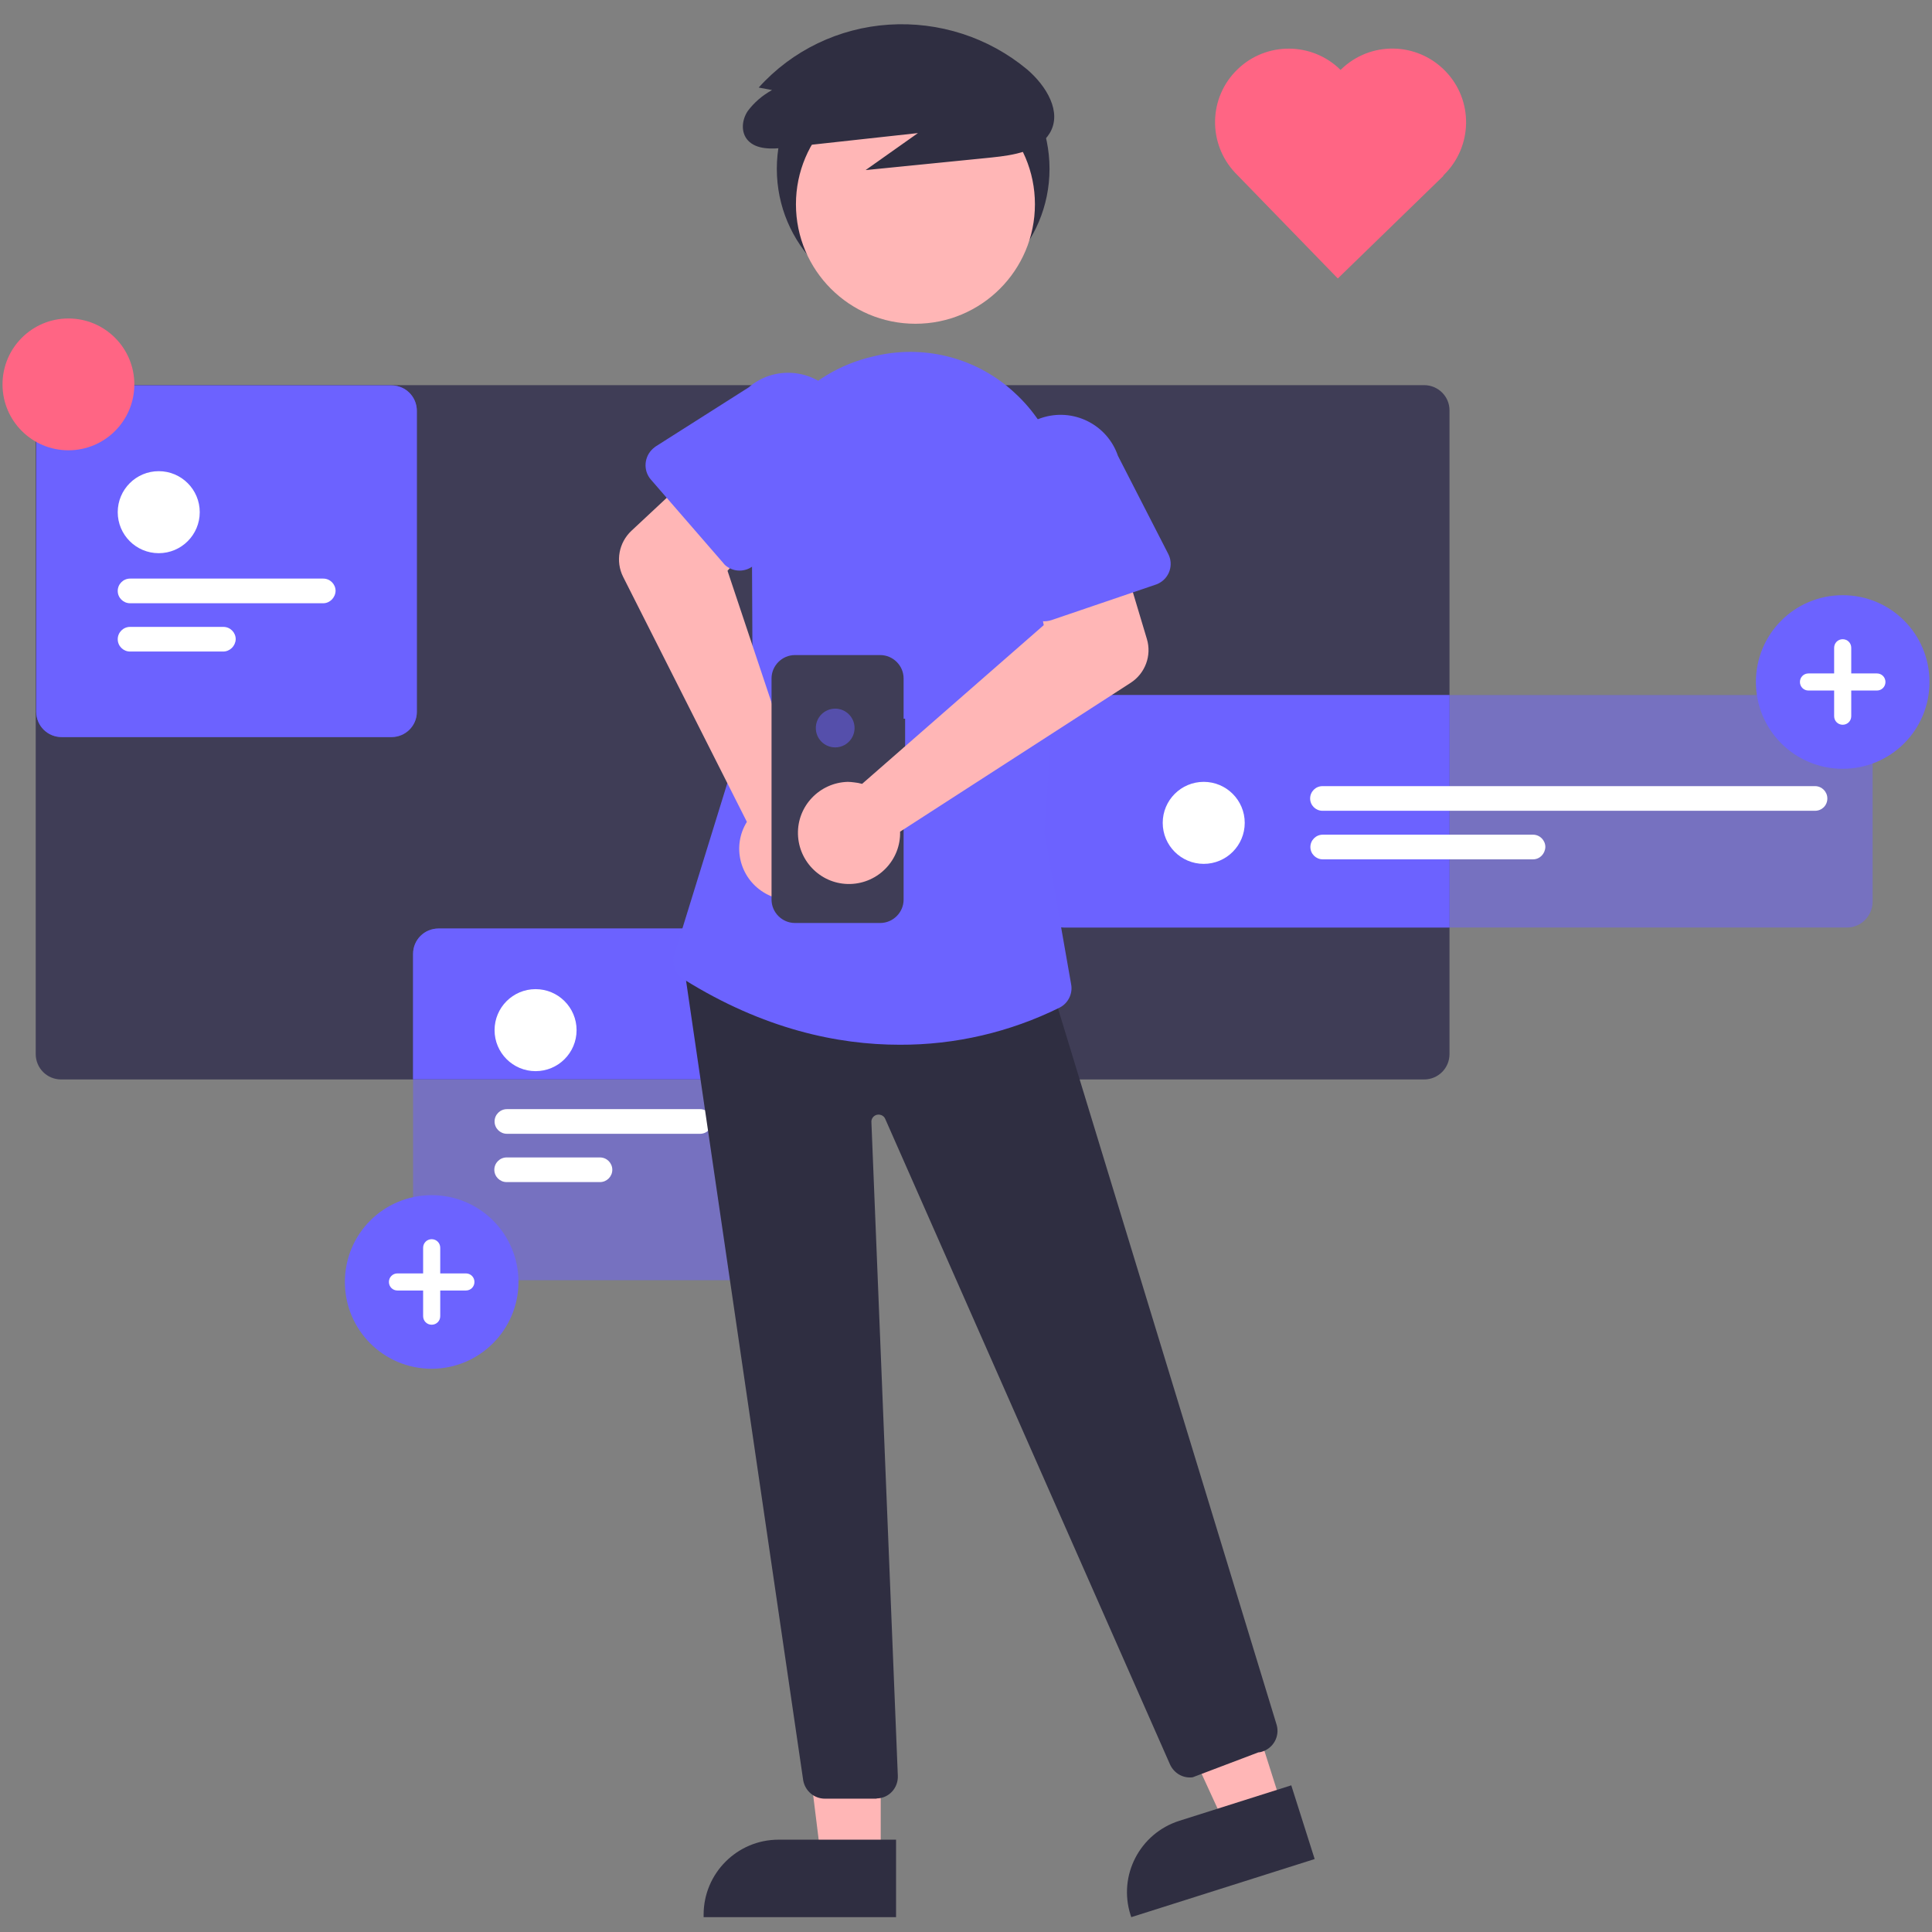 <?xml version="1.0" encoding="utf-8"?>
<!-- Generator: Adobe Illustrator 28.2.0, SVG Export Plug-In . SVG Version: 6.00 Build 0)  -->
<svg version="1.1" id="_x30_3" xmlns="http://www.w3.org/2000/svg" xmlns:xlink="http://www.w3.org/1999/xlink" x="0px" y="0px"
	 viewBox="0 0 768 768" style="enable-background:new 0 0 768 768;" xml:space="preserve">
<rect x="0" y="0" width="768" height="768" fill="#808080" stroke="none"/>
<style type="text/css">
	.st0{display:none;}
	.st1{display:inline;fill:#3F3D56;}
	.st2{display:inline;fill:#6C63FF;}
	.st3{display:inline;opacity:0.5;fill:#6C63FF;enable-background:new    ;}
	.st4{display:inline;fill:#FFFFFF;}
	.st5{display:inline;fill:#FF6584;}
	.st6{fill:#3F3D56;}
	.st7{fill:#6C63FF;}
	.st8{opacity:0.5;fill:#6C63FF;enable-background:new    ;}
	.st9{fill:#FFFFFF;}
	.st10{fill:#FF6584;}
	.st11{fill:#2F2E41;}
	.st12{fill:#FFB6B6;}
</style>
<g id="_x30_1ver." class="st0">
	<path class="st1" d="M546.2,208.1H23.5c-5.4,0-9.7,4.3-9.7,9.7v246.7c0,5.4,4.4,9.7,9.7,9.7h522.7c5.4,0,9.7-4.4,9.7-9.7V217.9
		C555.9,212.5,551.6,208.2,546.2,208.1z"/>
	<path class="st2" d="M408.1,327c-5.4,0-9.7,4.3-9.7,9.7v69.7c0,5.4,4.3,9.7,9.7,9.7h147.8V327H408.1z"/>
	<path class="st3" d="M735.4,416.1H408.1c-5.4,0-9.7-4.4-9.7-9.7v-69.7c0-5.4,4.4-9.7,9.7-9.7h327.3c5.4,0,9.7,4.4,9.7,9.7v69.7
		C745.1,411.8,740.8,416.1,735.4,416.1z"/>
	<circle class="st4" cx="461.7" cy="376" r="15.8"/>
	<path class="st4" d="M723.1,371.5H507.3c-2.6,0-4.7-2.1-4.7-4.7c0-2.6,2.1-4.7,4.7-4.7l0,0h215.9c2.6,0,4.7,2.1,4.7,4.7
		C727.8,369.4,725.7,371.5,723.1,371.5z"/>
	<path class="st4" d="M614.9,390H507.3c-2.6,0-4.7-2.1-4.7-4.7c0-2.6,2.1-4.7,4.7-4.7c0,0,0,0,0,0h107.7c2.6,0,4.7,2.1,4.7,4.7
		C619.6,387.9,617.5,390,614.9,390z"/>
	<path class="st2" d="M733.7,355.3c-18.4,0-33.3-14.9-33.3-33.3c0-18.4,14.9-33.3,33.3-33.3S767,303.7,767,322c0,0,0,0,0,0
		C767,340.4,752.1,355.3,733.7,355.3z"/>
	<path class="st4" d="M746.8,318.8H737v-9.9c0-1.8-1.5-3.3-3.3-3.3c-1.8,0-3.3,1.5-3.3,3.3v9.9h-9.9c-1.8,0-3.3,1.5-3.3,3.3
		c0,1.8,1.5,3.3,3.3,3.3c0,0,0,0,0,0h9.9v9.9c0,1.8,1.5,3.3,3.3,3.3c1.8,0,3.3-1.5,3.3-3.3v-9.9h9.9c1.8,0,3.3-1.5,3.3-3.3
		C750.1,320.2,748.7,318.8,746.8,318.8z"/>
	<path class="st2" d="M294.7,416.6H168.2c-5.4,0-9.7,4.4-9.7,9.7v48h145.9v-48C304.4,421,300,416.6,294.7,416.6z"/>
	<path class="st3" d="M294.7,551.5H168.2c-5.4,0-9.7-4.4-9.7-9.7V426.3c0-5.4,4.4-9.7,9.7-9.7h126.5c5.4,0,9.7,4.4,9.7,9.7v115.5
		C304.4,547.1,300,551.5,294.7,551.5z"/>
	<circle class="st4" cx="205.5" cy="455.6" r="15.8"/>
	<path class="st4" d="M268.5,495.3h-74.1c-2.6,0-4.7-2.1-4.7-4.7c0-2.6,2.1-4.7,4.7-4.7c0,0,0,0,0,0h74.1c2.6,0,4.7,2.1,4.7,4.7
		C273.2,493.2,271.1,495.3,268.5,495.3C268.5,495.3,268.5,495.3,268.5,495.3z"/>
	<path class="st4" d="M230.1,513.8h-35.8c-2.6,0-4.7-2.1-4.7-4.7c0-2.6,2.1-4.7,4.7-4.7h35.8c2.6,0,4.7,2.1,4.7,4.7
		C234.8,511.7,232.7,513.8,230.1,513.8z"/>
	<path class="st2" d="M165.6,585.4c-18.4,0-33.3-14.9-33.3-33.3c0-18.4,14.9-33.3,33.3-33.3s33.3,14.9,33.3,33.3l0,0
		C198.9,570.5,183.9,585.4,165.6,585.4z"/>
	<path class="st4" d="M178.7,548.8h-9.9V539c0-1.8-1.5-3.3-3.3-3.3c-1.8,0-3.3,1.5-3.3,3.3c0,0,0,0,0,0v9.9h-9.9
		c-1.8,0-3.3,1.5-3.3,3.3c0,1.8,1.5,3.3,3.3,3.3h9.9v9.9c0,1.8,1.5,3.3,3.3,3.3c1.8,0,3.3-1.5,3.3-3.3c0,0,0,0,0,0v-9.9h9.9
		c1.8,0,3.3-1.5,3.3-3.3C182,550.3,180.5,548.8,178.7,548.8L178.7,548.8z"/>
	<path class="st2" d="M150.2,343.2H23.7c-5.4,0-9.7-4.4-9.7-9.7V218c0-5.4,4.4-9.7,9.7-9.7h126.5c5.4,0,9.7,4.4,9.7,9.7v115.5
		C159.9,338.8,155.5,343.2,150.2,343.2z"/>
	<circle class="st2" cx="60.9" cy="256.9" r="15.8"/>
	<path class="st2" d="M124,291.8H49.9c-2.6,0-4.7-2.1-4.7-4.7c0-2.6,2.1-4.7,4.7-4.7H124c2.6,0,4.7,2.1,4.7,4.7
		C128.7,289.7,126.6,291.8,124,291.8z"/>
	<path class="st2" d="M85.6,310.4H49.9c-2.6,0-4.7-2.1-4.7-4.7c0-2.6,2.1-4.7,4.7-4.7c0,0,0,0,0,0h35.8c2.6,0,4.7,2.1,4.7,4.7
		C90.3,308.2,88.2,310.4,85.6,310.4C85.6,310.4,85.6,310.4,85.6,310.4z"/>
	<path class="st3" d="M150.2,343.2H23.7c-5.4,0-9.7-4.4-9.7-9.7V218c0-5.4,4.4-9.7,9.7-9.7h126.5c5.4,0,9.7,4.4,9.7,9.7v115.5
		C159.9,338.8,155.5,343.2,150.2,343.2z"/>
	<circle class="st4" cx="60.9" cy="256.9" r="15.8"/>
	<path class="st4" d="M124,291.8H49.9c-2.6,0-4.7-2.1-4.7-4.7c0-2.6,2.1-4.7,4.7-4.7H124c2.6,0,4.7,2.1,4.7,4.7
		C128.7,289.7,126.6,291.8,124,291.8z"/>
	<path class="st4" d="M85.6,310.4H49.9c-2.6,0-4.7-2.1-4.7-4.7c0-2.6,2.1-4.7,4.7-4.7c0,0,0,0,0,0h35.8c2.6,0,4.7,2.1,4.7,4.7
		C90.3,308.2,88.2,310.4,85.6,310.4C85.6,310.4,85.6,310.4,85.6,310.4z"/>
	<circle class="st5" cx="26.3" cy="207.9" r="25.3"/>
</g>
<g id="_x30_2ver.">
	<path class="st6" d="M566.1,153.1H24.3c-5.6,0-10.1,4.5-10.1,10.1v255.8c0,5.6,4.5,10.1,10.1,10.1h541.8c5.6,0,10.1-4.5,10.1-10.1
		V163.1C576.2,157.6,571.7,153.1,566.1,153.1z"/>
	<path class="st7" d="M423,276.3c-5.6,0-10.1,4.5-10.1,10.1v72.2c0,5.6,4.5,10.1,10.1,10.1h153.2v-92.4H423z"/>
	<path class="st8" d="M734.3,368.7H423c-5.6,0-10.1-4.5-10.1-10.1v-72.2c0-5.6,4.5-10.1,10.1-10.1h311.3c5.6,0,10.1,4.5,10.1,10.1
		v72.2C744.3,364.1,739.8,368.7,734.3,368.7z"/>
	<circle class="st9" cx="478.5" cy="327.1" r="16.3"/>
	<path class="st9" d="M721.5,322.3H525.7c-2.7,0-4.9-2.2-4.9-4.9c0-2.7,2.2-4.9,4.9-4.9l0,0h195.8c2.7,0,4.9,2.2,4.9,4.9
		C726.4,320.2,724.2,322.3,721.5,322.3z"/>
	<path class="st9" d="M609.4,341.6h-83.6c-2.7,0-4.9-2.2-4.9-4.9c0-2.7,2.2-4.9,4.9-4.9c0,0,0,0,0,0h83.6c2.7,0,4.9,2.2,4.9,4.9
		C614.2,339.4,612.1,341.6,609.4,341.6z"/>
	<path class="st7" d="M732.5,305.6c-19.1,0-34.5-15.4-34.5-34.5c0-19.1,15.4-34.5,34.5-34.5c19.1,0,34.5,15.4,34.5,34.5c0,0,0,0,0,0
		C767,290.2,751.6,305.6,732.5,305.6z"/>
	<path class="st9" d="M746.1,267.7h-10.2v-10.2c0-1.9-1.5-3.4-3.4-3.4c-1.9,0-3.4,1.5-3.4,3.4v10.2h-10.2c-1.9,0-3.4,1.5-3.4,3.4
		c0,1.9,1.5,3.4,3.4,3.4c0,0,0,0,0,0h10.2v10.2c0,1.9,1.5,3.4,3.4,3.4c1.9,0,3.4-1.5,3.4-3.4v-10.2h10.2c1.9,0,3.4-1.5,3.4-3.4
		C749.5,269.2,748,267.7,746.1,267.7z"/>
	<path class="st7" d="M305.4,369.1H174.3c-5.6,0-10.1,4.5-10.1,10.1V429h151.2v-49.8C315.5,373.6,311,369.1,305.4,369.1z"/>
	<path class="st8" d="M305.4,508.9H174.3c-5.6,0-10.1-4.5-10.1-10.1V379.2c0-5.6,4.5-10.1,10.1-10.1h131.1c5.6,0,10.1,4.5,10.1,10.1
		v119.7C315.5,504.4,311,508.9,305.4,508.9z"/>
	<circle class="st9" cx="212.9" cy="409.5" r="16.3"/>
	<path class="st9" d="M278.3,450.7h-76.8c-2.7,0-4.9-2.2-4.9-4.9c0-2.7,2.2-4.9,4.9-4.9c0,0,0,0,0,0h76.8c2.7,0,4.9,2.2,4.9,4.9
		C283.1,448.5,281,450.7,278.3,450.7C278.3,450.7,278.3,450.7,278.3,450.7z"/>
	<path class="st9" d="M238.5,469.9h-37.1c-2.7,0-4.9-2.2-4.9-4.9s2.2-4.9,4.9-4.9h37.1c2.7,0,4.9,2.2,4.9,4.9
		S241.2,469.9,238.5,469.9z"/>
	<path class="st7" d="M171.6,544.1c-19.1,0-34.5-15.4-34.5-34.5c0-19.1,15.4-34.5,34.5-34.5s34.5,15.4,34.5,34.5l0,0
		C206.1,528.6,190.6,544.1,171.6,544.1z"/>
	<path class="st9" d="M185.2,506.2H175V496c0-1.9-1.5-3.4-3.4-3.4c-1.9,0-3.4,1.5-3.4,3.4c0,0,0,0,0,0v10.2H158
		c-1.9,0-3.4,1.5-3.4,3.4c0,1.9,1.5,3.4,3.4,3.4h10.2v10.2c0,1.9,1.5,3.4,3.4,3.4c1.9,0,3.4-1.5,3.4-3.4c0,0,0,0,0,0V513h10.2
		c1.9,0,3.4-1.5,3.4-3.4C188.6,507.7,187.1,506.2,185.2,506.2L185.2,506.2z"/>
	<path class="st7" d="M155.6,293H24.5c-5.6,0-10.1-4.5-10.1-10.1V163.3c0-5.6,4.5-10.1,10.1-10.1h131.1c5.6,0,10.1,4.5,10.1,10.1
		V283C165.7,288.5,161.2,293,155.6,293z"/>
	<circle class="st7" cx="63.1" cy="203.6" r="16.3"/>
	<path class="st7" d="M128.5,239.8H51.7c-2.7,0-4.9-2.2-4.9-4.9c0-2.7,2.2-4.9,4.9-4.9h76.8c2.7,0,4.9,2.2,4.9,4.9
		C133.3,237.6,131.1,239.8,128.5,239.8z"/>
	<path class="st7" d="M88.7,259H51.7c-2.7,0-4.9-2.2-4.9-4.9c0-2.7,2.2-4.9,4.9-4.9c0,0,0,0,0,0h37.1c2.7,0,4.9,2.2,4.9,4.9
		C93.6,256.8,91.4,259,88.7,259C88.7,259,88.7,259,88.7,259z"/>
	<path class="st8" d="M155.6,293H24.5c-5.6,0-10.1-4.5-10.1-10.1V163.3c0-5.6,4.5-10.1,10.1-10.1h131.1c5.6,0,10.1,4.5,10.1,10.1
		V283C165.7,288.5,161.2,293,155.6,293z"/>
	<circle class="st9" cx="63.1" cy="203.6" r="16.3"/>
	<path class="st9" d="M128.5,239.8H51.7c-2.7,0-4.9-2.2-4.9-4.9c0-2.7,2.2-4.9,4.9-4.9h76.8c2.7,0,4.9,2.2,4.9,4.9
		C133.3,237.6,131.1,239.8,128.5,239.8z"/>
	<path class="st9" d="M88.7,259H51.7c-2.7,0-4.9-2.2-4.9-4.9c0-2.7,2.2-4.9,4.9-4.9c0,0,0,0,0,0h37.1c2.7,0,4.9,2.2,4.9,4.9
		C93.6,256.8,91.4,259,88.7,259C88.7,259,88.7,259,88.7,259z"/>
	<circle class="st10" cx="27.2" cy="152.8" r="26.2"/>
</g>
<path class="st10" d="M533.1,27.6L533.1,27.6c-0.1,0.1-0.1,0.1-0.2,0.2c-11.3-11.2-29.6-11.3-41-0.2l0,0C480.4,38.7,480,57,491,68.7
	l0,0l0.3,0.3l0,0l40.5,41.7l42-40.8l-0.1-0.1c0.1-0.1,0.1-0.1,0.2-0.2l0,0c11.6-11.3,11.9-29.8,0.6-41.4l0,0
	C563.2,16.6,544.7,16.3,533.1,27.6L533.1,27.6z"/>
<g>
	<circle class="st11" cx="363" cy="67.1" r="54.2"/>
	<polygon class="st12" points="350.1,739.1 326.4,739.1 315.1,647.7 350.1,647.7 	"/>
	<path class="st11" d="M356.2,762.1l-76.5,0v-1c0-16.4,13.3-29.8,29.8-29.8c0,0,0,0,0,0h0l46.7,0L356.2,762.1z"/>
	<polygon class="st12" points="509.9,718.9 487.3,726.1 448.8,642.3 482.2,631.7 	"/>
	<path class="st11" d="M522.6,739l-72.9,23.1l-0.3-0.9c-5-15.7,3.7-32.4,19.4-37.4c0,0,0,0,0,0l0,0l44.5-14.1L522.6,739z"/>
	<path class="st11" d="M348.2,715h-20.3c-4.2,0-7.8-3-8.6-7.2l-48.4-330.4l144,4.9l92.6,303.4c1.3,4.6-1.4,9.4-6.1,10.7
		c-0.4,0.1-0.8,0.2-1.2,0.2l-26.1,9.9c-3.8,0.5-7.4-1.6-9-5.1L351.9,444.8c-0.6-1.5-2.4-2.1-3.8-1.5c-1.1,0.5-1.8,1.6-1.7,2.8
		l10.5,259.8c0.2,4.8-3.5,8.9-8.3,9C348.4,715,348.3,715,348.2,715z"/>
	<circle class="st12" cx="363.9" cy="81.2" r="47.5"/>
	<path class="st7" d="M357.6,415.3c-24.6,0-54.1-6.2-85.8-26c-3.4-2.1-4.9-6.2-3.7-10l31.1-100.6l-0.4-81.9
		c2.5-26.9,21.9-49.1,48.3-55.1c0.6-0.1,1.1-0.3,1.7-0.4c19.6-4.3,40.1,1.3,54.7,15c15,13.8,22.3,34.1,19.6,54.4L415.2,331
		l10.6,60.3c0.7,3.7-1.2,7.5-4.5,9.2C401.5,410.3,379.7,415.4,357.6,415.3z"/>
	<path class="st12" d="M322.6,319c-1-0.4-2-0.8-3-1.1l-30.4-91l15.4-17.5l-23.3-26.7l-30.3,28.3c-5,4.7-6.4,12.1-3.3,18.3l49.2,97.4
		c-5.9,9.5-3,22,6.6,28c9.5,5.9,22,3,28-6.6c5.9-9.5,3-22-6.6-28C324.1,319.8,323.4,319.4,322.6,319L322.6,319z"/>
	<path class="st7" d="M287.5,223.8l-28.8-33.2c-3.1-3.6-2.7-9.1,0.9-12.3c0.3-0.3,0.7-0.5,1-0.8l37-23.5c10.1-8.7,25.4-7.5,34.1,2.7
		c8.6,10.1,7.5,25.3-2.6,34l-28.5,33.1c-3.1,3.6-8.6,4.1-12.3,0.9C288,224.4,287.7,224.1,287.5,223.8z"/>
	<path class="st11" d="M306.9,35.8c-3.8,2.1-7.1,4.9-9.7,8.4c-2.3,3.5-2.8,8.4,0.1,11.6c3.4,3.7,9.5,3.5,14.7,2.9l52.9-5.8
		l-20.8,14.7l50.1-5c8.8-0.9,18.8-2.5,23.1-9.7c5-8.4-1.4-18.8-9-25.3c-15.4-12.8-35.1-19.1-55-17.8c-19.8,1.3-38.4,10.2-51.7,25
		L306.9,35.8z"/>
	<path id="a7917ce3-4960-44d0-ba8e-200483b3d545-236" class="st6" d="M359.8,285.7h-0.6v-16c0-5.1-4.2-9.3-9.3-9.3H316
		c-5.1,0-9.3,4.2-9.3,9.3v87.9c0,5.1,4.2,9.3,9.3,9.3h33.9c5.1,0,9.3-4.2,9.3-9.3v-60.5h0.6L359.8,285.7z"/>
	<circle class="st8" cx="332" cy="289.4" r="7.7"/>
	<path class="st12" d="M339.5,311c1.1,0.1,2.1,0.3,3.2,0.6l72.2-63.1l-4.5-22.9l33.6-11.3l11.9,39.7c2,6.6-0.7,13.7-6.4,17.4
		l-91.7,59.2c0.3,11.2-8.6,20.5-19.8,20.8c-11.2,0.3-20.5-8.6-20.8-19.8c-0.3-11.2,8.6-20.5,19.8-20.8
		C337.8,310.8,338.7,310.9,339.5,311z"/>
	<path class="st7" d="M410.7,245.8c-2.2-1.3-3.7-3.4-4.2-5.9l-7.8-43c-4.3-12.6,2.5-26.4,15.1-30.7c12.6-4.3,26.3,2.4,30.6,15l20,39
		c2.2,4.3,0.5,9.5-3.8,11.7c-0.4,0.2-0.8,0.4-1.2,0.5L418,246.5C415.6,247.3,412.9,247.1,410.7,245.8z"/>
</g>
</svg>
